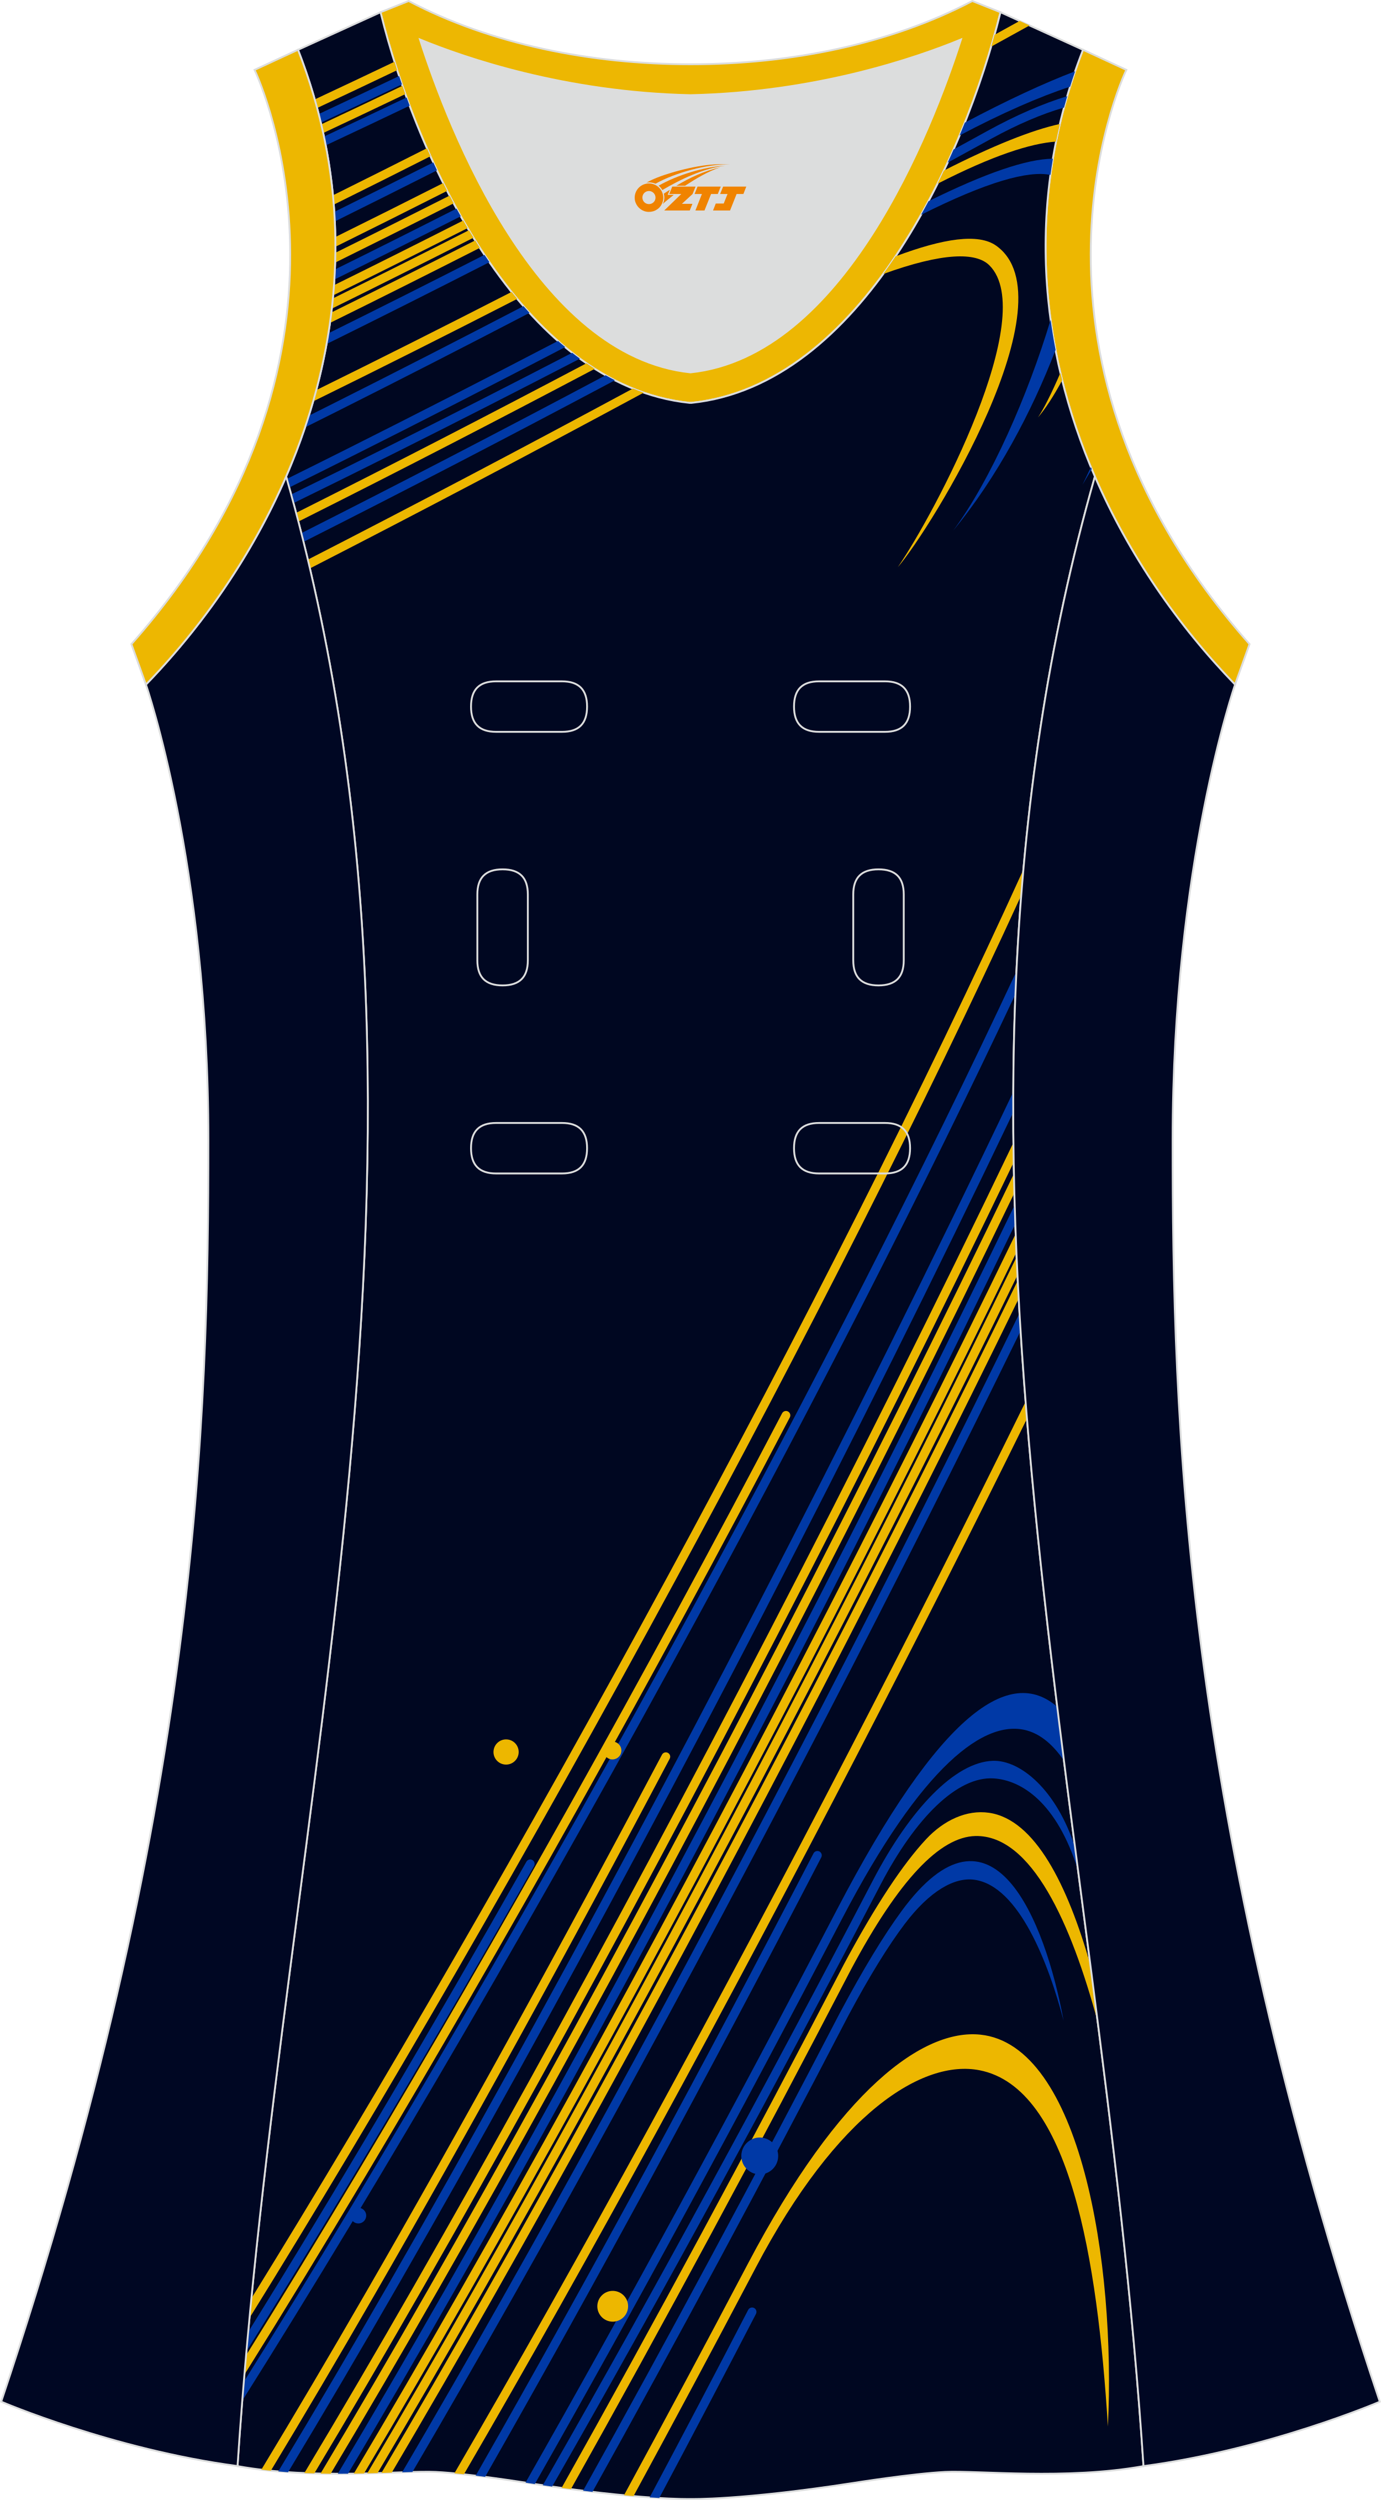 <?xml version="1.0" encoding="utf-8"?>
<!-- Generator: Adobe Illustrator 24.0.1, SVG Export Plug-In . SVG Version: 6.00 Build 0)  -->
<svg xmlns="http://www.w3.org/2000/svg" xmlns:xlink="http://www.w3.org/1999/xlink" version="1.1" id="图层_1" x="0px" y="0px" width="297.02px" height="537.6px" viewBox="0 0 297.01 537.61" enable-background="new 0 0 297.01 537.61" xml:space="preserve">
<g>
	
		<path fill-rule="evenodd" clip-rule="evenodd" fill="#EDB701" stroke="#DCDDDD" stroke-width="0.4" stroke-miterlimit="22.926" d="   M232.91,10.7c-20.31,52.13,0.51,103.25,32.71,136.52l3.12-8.7C214.23,76.98,241,17.54,242.25,15.03L232.91,10.7z"/>
	<path fill-rule="evenodd" clip-rule="evenodd" fill="#DCDDDD" d="M90.32,8.48c6.35,19.73,25.2,68.13,58.18,71.59   c32.98-3.46,51.83-51.87,58.18-71.59c-9.72,3.99-31.2,11.39-58.18,11.98C121.52,19.87,100.04,12.48,90.32,8.48z"/>
	
		<path fill-rule="evenodd" clip-rule="evenodd" fill="#EDB702" stroke="#DCDDDD" stroke-width="0.4" stroke-miterlimit="22.926" d="   M81.83,2.63c7.69,31.39,30.1,80.3,66.52,84.01c0.05,0,0.1-0.01,0.15-0.01c0.05,0,0.1,0.01,0.15,0.01   c36.42-3.71,58.83-52.62,66.52-84.01l-6.05-2.41c-17.68,9.28-39.1,13.6-60.62,13.6c-21.52-0.01-42.94-4.32-60.62-13.6L81.83,2.63   L81.83,2.63L81.83,2.63z M148.5,80.08c-32.98-3.46-51.83-51.87-58.18-71.59c9.72,3.99,31.2,11.39,58.18,11.98   c26.98-0.59,48.46-7.98,58.18-11.98C200.33,28.21,181.48,76.61,148.5,80.08z"/>
	
		<path fill-rule="evenodd" clip-rule="evenodd" fill="#000721" stroke="#DCDDDD" stroke-width="0.4" stroke-miterlimit="22.926" d="   M148.5,537.41c0,0,10.9,0.27,34.98-3.45c0,0,12.74-2.03,19.79-2.38c7.05-0.34,26.09,1.74,42.67-1.25   c-9.3-142.69-51.34-284.15-10.46-427.84c-11.94-27.53-15.15-59.46-2.56-91.78l-17.74-8.08c-7.69,31.39-30.1,80.3-66.52,84.01   l-0.15-0.01l-0.15,0.01c-36.42-3.71-58.84-52.62-66.52-84.01l-17.75,8.08c12.59,32.32,9.37,64.25-2.56,91.78   c40.88,143.69-1.16,285.15-10.46,427.84c16.57,3,35.62,0.91,42.67,1.25s19.79,2.38,19.79,2.38   C137.6,537.68,148.5,537.41,148.5,537.41z"/>
	<g>
		<path fill-rule="evenodd" clip-rule="evenodd" fill="#EDB700" d="M54.05,494.28c27.54-44.58,59.23-99.35,89.45-155.13    c28.38-52.37,55.46-105.62,76.61-152.16c-0.17,1.85-0.32,3.7-0.47,5.55c-20.84,45.44-47.06,96.89-74.49,147.5    c-30.98,57.17-63.49,113.28-91.52,158.48C53.78,497.1,53.91,495.69,54.05,494.28z"/>
		<path fill-rule="evenodd" clip-rule="evenodd" fill="#0039A6" d="M53.36,501.51c18.51-29.78,39.06-64.47,59.86-101.17    c0.26-0.45,0.83-0.61,1.28-0.35c0.45,0.26,0.61,0.83,0.36,1.28c-21.53,37.98-42.82,73.85-61.88,104.4    C53.11,504.28,53.23,502.9,53.36,501.51z"/>
		<path fill-rule="evenodd" clip-rule="evenodd" fill="#EDB700" d="M52.91,506.53c7.73-12.42,15.82-25.71,24.14-39.64    c29.45-49.33,61.75-106.79,91.15-162.96c0.24-0.46,0.81-0.64,1.27-0.4c0.46,0.24,0.64,0.81,0.4,1.27    c-29.43,56.23-61.75,113.71-91.2,163.06c-9.03,15.13-17.79,29.49-26.12,42.82C52.67,509.29,52.79,507.91,52.91,506.53z"/>
		<path fill-rule="evenodd" clip-rule="evenodd" fill="#0039A6" d="M52.42,512.23c29.2-46.57,63.97-106.31,97-167.26    c25.16-46.43,49.3-93.55,69.19-136.08c-0.08,1.63-0.15,3.25-0.21,4.88c-19.54,41.49-42.95,87.12-67.32,132.09    c-33.77,62.32-69.37,123.39-99,170.43C52.2,514.94,52.31,513.59,52.42,512.23z"/>
		<path fill-rule="evenodd" clip-rule="evenodd" fill="#0039A6" d="M59.84,531.47c30.74-50.86,67.7-117.85,102.53-185.11    c19.72-38.07,38.74-76.22,55.57-111.58c-0.01,1.46-0.01,2.93-0.01,4.4c-16.41,34.36-34.83,71.24-53.88,108.05    c-34.66,66.93-71.43,133.6-102.1,184.41C61.24,531.58,60.54,531.53,59.84,531.47z"/>
		<path fill-rule="evenodd" clip-rule="evenodd" fill="#EDB700" d="M56.2,531.09c7.2-11.9,14.74-24.69,22.52-38.16    c20.23-35.05,42.08-74.79,63.65-115.59c0.24-0.46,0.81-0.64,1.27-0.4c0.46,0.24,0.64,0.81,0.39,1.27    c-21.54,40.76-43.41,80.51-63.69,115.65c-7.62,13.21-15.02,25.75-22.09,37.45C57.57,531.25,56.88,531.17,56.2,531.09z"/>
		<path fill-rule="evenodd" clip-rule="evenodd" fill="#EDB700" d="M65.45,531.82c30.21-50.3,66.08-115.44,99.94-180.82    c18.56-35.83,36.5-71.73,52.58-105.31c0.02,1.42,0.03,2.83,0.05,4.25c-15.66,32.6-33.02,67.3-50.95,101.92    c-33.67,65.02-69.34,129.8-99.47,180.03C66.89,531.88,66.17,531.85,65.45,531.82z"/>
		<path fill-rule="evenodd" clip-rule="evenodd" fill="#EDB700" d="M68.93,531.93c29.97-50.04,65.38-114.37,98.82-178.94    c17.69-34.17,34.84-68.4,50.33-100.62c0.03,1.39,0.05,2.77,0.09,4.16c-15.07,31.26-31.65,64.32-48.74,97.33    c-33.24,64.2-68.44,128.16-98.32,178.11C70.39,531.96,69.66,531.95,68.93,531.93z"/>
		<path fill-rule="evenodd" clip-rule="evenodd" fill="#0039A6" d="M72.64,531.97c29.63-49.65,64.39-112.86,97.24-176.31    c16.95-32.74,33.39-65.53,48.36-96.55c0.04,1.36,0.08,2.71,0.13,4.07c-14.55,30.07-30.45,61.74-46.81,93.34    c-32.66,63.06-67.19,125.89-96.72,175.44C74.11,531.97,73.38,531.97,72.64,531.97z"/>
		<path fill-rule="evenodd" clip-rule="evenodd" fill="#EDB700" d="M76.08,531.95c29.37-49.34,63.62-111.69,96.03-174.27    c16.19-31.27,31.92-62.59,46.34-92.37c0.05,1.33,0.1,2.66,0.16,3.99c-14.01,28.84-29.2,59.07-44.83,89.24    c-32.2,62.18-66.23,124.14-95.49,173.37C77.57,531.92,76.83,531.94,76.08,531.95z"/>
		<path fill-rule="evenodd" clip-rule="evenodd" fill="#EDB700" d="M78.97,531.89c29.06-48.97,62.75-110.36,94.66-171.97    c15.7-30.31,30.96-60.68,45.02-89.64c0.06,1.31,0.12,2.62,0.19,3.92c-13.65,28.04-28.39,57.33-43.53,86.58    c-31.69,61.21-65.16,122.2-94.11,171.04C80.47,531.85,79.73,531.87,78.97,531.89z"/>
		<path fill-rule="evenodd" clip-rule="evenodd" fill="#EDB700" d="M82.02,531.81c28.7-48.52,61.75-108.81,93.08-169.31    c15.24-29.43,30.07-58.92,43.79-87.12c0.07,1.29,0.13,2.59,0.21,3.88c-13.31,27.29-27.63,55.71-42.32,84.1    c-31.12,60.09-63.95,119.99-92.53,168.37C83.53,531.76,82.79,531.78,82.02,531.81z"/>
		<path fill-rule="evenodd" clip-rule="evenodd" fill="#0039A6" d="M86.48,531.66c27.88-47.47,59.55-105.36,89.63-163.45    c15.01-28.98,29.62-58.01,43.16-85.82c0.07,1.27,0.15,2.55,0.23,3.82c-13.14,26.91-27.24,54.91-41.72,82.86    c-29.88,57.69-61.33,115.2-89.08,162.52C88,531.61,87.26,531.63,86.48,531.66z"/>
		<path fill-rule="evenodd" clip-rule="evenodd" fill="#EDB700" d="M97.72,531.88c26.76-45.96,56.66-100.78,85.14-155.77    c13.02-25.14,25.74-50.32,37.73-74.71c0.09,1.23,0.19,2.45,0.29,3.67c-11.58,23.51-23.82,47.72-36.34,71.9    c-28.33,54.72-58.09,109.27-84.76,155.11C99.08,532.01,98.39,531.94,97.72,531.88z"/>
		<path fill-rule="evenodd" clip-rule="evenodd" fill="#0039A6" d="M102.3,532.38l0.78-1.36c23.11-40.52,47.97-86.37,71.88-132.46    c0.24-0.46,0.81-0.64,1.27-0.41c0.46,0.24,0.64,0.81,0.4,1.27c-23.91,46.1-48.78,91.98-71.91,132.53l-0.39,0.69    C103.66,532.55,102.98,532.46,102.3,532.38z"/>
		<path fill-rule="evenodd" clip-rule="evenodd" fill="#0039A6" d="M113.02,533.88c21.56-37.86,44.58-80.24,66.88-123.03    c22.42-43.04,37.42-52.57,47.48-43.8c0.47,3.85,0.95,7.7,1.44,11.55c-2.28-3.31-4.86-5.56-7.83-6.43    c-9.13-2.67-22.66,7.43-39.92,40.51c-22.06,42.3-44.78,84.12-66.06,121.51l-1.49-0.23L113.02,533.88z"/>
		<path fill-rule="evenodd" clip-rule="evenodd" fill="#0039A6" d="M116.73,534.44l1.75-3.05c22.19-38.75,46.07-82.61,69.24-126.99    c8.1-15.52,17.74-25.46,25.79-25.74c5.95-0.21,13.75,6.26,17.73,18.7l0.64,4.92c-4.59-14.79-12.29-19.47-18.16-19.84    c-7.82-0.5-16.82,8.46-24.33,22.83c-23.19,44.43-47.09,88.31-69.27,127.05l-1.38,2.41C118.08,534.64,117.41,534.54,116.73,534.44z    "/>
		<path fill-rule="evenodd" clip-rule="evenodd" fill="#EDB700" d="M120.78,535.01c19.79-35.24,40.51-73.69,60.58-112.33v-0.01l0,0    c6.92-12.95,12.88-21.88,17.86-27.2c3.78-4.04,8.69-6.33,13.48-5.64c9.93,1.43,16.91,15.56,21.82,32.73    c0.53,4.1,1.06,8.2,1.58,12.3c-5.73-21.29-14.25-40.26-26.29-40.03c-7.63,0.15-16.48,9.4-26.79,28.72    c-19.97,38.45-40.57,76.68-60.23,111.72C122.13,535.2,121.46,535.11,120.78,535.01z"/>
		<path fill-rule="evenodd" clip-rule="evenodd" fill="#0039A6" d="M125.4,535.62c18.2-32.66,37.06-67.76,55.37-103.02l0.01-0.01    l0,0c4.87-9.11,9.21-16.28,13.07-21.55c19.52-26.7,30.9,1.83,34.9,23.5c-3.17-12.11-9.56-29-19.21-30.31    c-4.3-0.58-9.61,2.44-14.96,9.51c-3.5,4.63-7.52,11.1-12.14,19.74l0,0c-18.21,35.07-36.95,69.95-55.02,102.39    C126.77,535.79,126.09,535.7,125.4,535.62z"/>
		<path fill-rule="evenodd" clip-rule="evenodd" fill="#EDB700" d="M134.2,536.59c8.69-15.97,17.45-32.32,26.14-48.82l0.5-0.95    c19.85-37.74,37.81-50.52,49.98-49.28c21.54,2.19,29.18,49.04,27.46,84.28c-2.23-35.95-8.19-72.83-27.61-76.62    c-12.13-2.37-30.53,8.98-48.16,42.5l-0.5,0.95c-8.57,16.26-17.2,32.38-25.76,48.13C135.59,536.72,134.91,536.66,134.2,536.59z"/>
		<path fill-rule="evenodd" clip-rule="evenodd" fill="#0039A6" d="M139.72,537.05c7.1-13.33,14.19-26.82,21.19-40.32    c0.24-0.46,0.81-0.64,1.27-0.41c0.46,0.24,0.64,0.81,0.41,1.27c-6.88,13.26-13.83,26.5-20.8,39.59    C141.15,537.15,140.46,537.1,139.72,537.05z"/>
		<path fill-rule="evenodd" clip-rule="evenodd" fill="#EDB700" d="M109.24,374.08c1.48,0.22,2.5,1.59,2.28,3.08    c-0.22,1.48-1.6,2.5-3.08,2.28s-2.5-1.59-2.28-3.07C106.38,374.88,107.76,373.86,109.24,374.08z"/>
		<path fill-rule="evenodd" clip-rule="evenodd" fill="#EDB700" d="M132,374.54c1.05,0.16,1.77,1.13,1.62,2.18    c-0.15,1.05-1.13,1.77-2.18,1.62c-1.05-0.16-1.77-1.13-1.62-2.18C129.98,375.1,130.95,374.38,132,374.54z"/>
		<path fill-rule="evenodd" clip-rule="evenodd" fill="#EDB700" d="M132.26,492.68c1.81,0.27,3.06,1.95,2.79,3.76    s-1.95,3.06-3.76,2.79s-3.06-1.95-2.79-3.76S130.45,492.41,132.26,492.68z"/>
		<path fill-rule="evenodd" clip-rule="evenodd" fill="#0039A6" d="M163.98,459.71c2.16,0.32,3.66,2.33,3.34,4.5    c-0.32,2.16-2.33,3.66-4.5,3.34c-2.16-0.32-3.66-2.33-3.34-4.49C159.81,460.88,161.82,459.39,163.98,459.71z"/>
		<path fill-rule="evenodd" clip-rule="evenodd" fill="#0039A6" d="M77.32,474.79c0.92,0.14,1.56,0.99,1.42,1.92    c-0.14,0.92-1,1.56-1.92,1.42c-0.92-0.14-1.56-0.99-1.42-1.92C75.55,475.29,76.4,474.66,77.32,474.79z"/>
	</g>
	<g>
		<path fill-rule="evenodd" clip-rule="evenodd" fill="#EDB700" d="M67.69,21.38c5.62-2.63,11.33-5.33,17.14-8.1    c0.19,0.6,0.38,1.21,0.58,1.81c-5.83,2.78-11.57,5.5-17.21,8.14C68.03,22.61,67.86,21.99,67.69,21.38z"/>
		<path fill-rule="evenodd" clip-rule="evenodd" fill="#0039A6" d="M68.54,24.53c5.66-2.65,11.43-5.38,17.29-8.18    c0.2,0.6,0.4,1.2,0.61,1.8c-5.91,2.82-11.73,5.57-17.44,8.24C68.85,25.78,68.7,25.15,68.54,24.53z"/>
		<path fill-rule="evenodd" clip-rule="evenodd" fill="#EDB700" d="M69.08,26.74c5.41-2.54,10.92-5.15,16.5-7.82l0.96-0.46    c0.21,0.59,0.42,1.19,0.63,1.78l-0.78,0.37c-5.72,2.73-11.35,5.4-16.89,8C69.37,28,69.23,27.37,69.08,26.74z"/>
		<path fill-rule="evenodd" clip-rule="evenodd" fill="#0039A6" d="M69.67,29.37c5.82-2.73,11.75-5.53,17.77-8.41    c0.21,0.59,0.43,1.18,0.66,1.77c-6.12,2.92-12.14,5.77-18.04,8.53C69.93,30.64,69.8,30.01,69.67,29.37z"/>
		<path fill-rule="evenodd" clip-rule="evenodd" fill="#0039A6" d="M71.89,45.57c6.96-3.44,14.06-6.99,21.29-10.64    c0.26,0.57,0.53,1.14,0.8,1.7c-7.47,3.77-14.8,7.44-21.97,10.99C71.97,46.94,71.93,46.25,71.89,45.57z"/>
		<path fill-rule="evenodd" clip-rule="evenodd" fill="#EDB700" d="M71.6,42l0.95-0.47c6.31-3.13,12.73-6.35,19.26-9.65    c0.25,0.57,0.51,1.15,0.77,1.72c-6.5,3.29-12.91,6.5-19.19,9.61L71.79,44C71.73,43.34,71.67,42.67,71.6,42z"/>
		<path fill-rule="evenodd" clip-rule="evenodd" fill="#EDB700" d="M72.11,50.98c7.57-3.74,15.31-7.62,23.2-11.61    c0.28,0.56,0.56,1.12,0.85,1.68c-8.18,4.14-16.2,8.15-24.03,12.02C72.13,52.37,72.13,51.68,72.11,50.98z"/>
		<path fill-rule="evenodd" clip-rule="evenodd" fill="#EDB700" d="M72.12,54.36c8-3.95,16.2-8.06,24.56-12.29    c0.29,0.56,0.58,1.11,0.88,1.66c-8.68,4.4-17.19,8.65-25.49,12.75C72.1,55.77,72.11,55.07,72.12,54.36z"/>
		<path fill-rule="evenodd" clip-rule="evenodd" fill="#0039A6" d="M72.02,57.96c8.51-4.2,17.25-8.58,26.16-13.1    c0.3,0.55,0.61,1.1,0.92,1.65c-9.27,4.7-18.35,9.25-27.19,13.61C71.95,59.4,71.99,58.68,72.02,57.96z"/>
		<path fill-rule="evenodd" clip-rule="evenodd" fill="#EDB700" d="M71.83,61.33c9.03-4.45,18.31-9.1,27.79-13.91    c0.31,0.55,0.63,1.09,0.95,1.63c-9.88,5.01-19.54,9.85-28.92,14.47C71.71,62.79,71.78,62.06,71.83,61.33z"/>
		<path fill-rule="evenodd" clip-rule="evenodd" fill="#EDB700" d="M71.59,64.17c9.49-4.68,19.27-9.58,29.26-14.66    c0.32,0.54,0.65,1.08,0.98,1.61c-10.42,5.29-20.61,10.39-30.48,15.26C71.44,65.65,71.52,64.91,71.59,64.17z"/>
		<path fill-rule="evenodd" clip-rule="evenodd" fill="#EDB700" d="M71.26,67.2c10.02-4.94,20.35-10.12,30.93-15.5    c0.33,0.54,0.67,1.07,1.01,1.6c-11.04,5.61-21.81,11.01-32.24,16.15C71.07,68.7,71.17,67.95,71.26,67.2z"/>
		<path fill-rule="evenodd" clip-rule="evenodd" fill="#0039A6" d="M70.62,71.68c10.86-5.37,22.08-11.01,33.57-16.87    c0.35,0.53,0.71,1.05,1.07,1.57c-12,6.13-23.71,12.01-35.02,17.6C70.37,73.21,70.5,72.45,70.62,71.68z"/>
		<path fill-rule="evenodd" clip-rule="evenodd" fill="#EDB700" d="M68.02,83.89c13.47-6.63,27.54-13.7,42-21.11    c0.4,0.5,0.81,1,1.22,1.49c-15.14,7.76-29.85,15.15-43.9,22.05C67.57,85.52,67.8,84.71,68.02,83.89L68.02,83.89z M213.92,7.47    c1.8-0.99,3.59-1.98,5.38-2.97l2.14,0.97c-2.75,1.52-5.5,3.04-8.25,4.55C213.44,9.16,213.68,8.31,213.92,7.47z"/>
		<path fill-rule="evenodd" clip-rule="evenodd" fill="#0039A6" d="M66.41,89.41c1.77-0.89,3.55-1.78,5.34-2.68    c13.22-6.64,26.89-13.64,40.83-20.89c0.43,0.49,0.86,0.97,1.29,1.45c-14.1,7.34-27.92,14.41-41.29,21.13    c-2.35,1.18-4.68,2.35-7,3.5C65.88,91.09,66.15,90.25,66.41,89.41z"/>
		<path fill-rule="evenodd" clip-rule="evenodd" fill="#0039A6" d="M61.67,103c4.26-2.11,8.57-4.26,12.94-6.45    C89.26,89.2,104.46,81.42,120,73.32c0.51,0.45,1.03,0.89,1.55,1.32c-15.79,8.23-31.23,16.14-46.09,23.59    c-4.48,2.25-8.9,4.45-13.27,6.61C62.01,104.23,61.85,103.62,61.67,103L61.67,103z M207.52,26.37c9.09-4.82,16.95-8.46,23.71-11.05    c-0.38,1.11-0.74,2.21-1.09,3.32c-6.65,2.2-14.53,5.62-23.76,10.49C206.77,28.21,207.15,27.29,207.52,26.37L207.52,26.37z     M234.8,100.88c-0.66,1.12-1.31,2.24-1.98,3.36c0.59-1.25,1.2-2.51,1.8-3.78L234.8,100.88z"/>
		<path fill-rule="evenodd" clip-rule="evenodd" fill="#0039A6" d="M62.59,106.35c7.09-3.46,14.36-7.06,21.77-10.77    c12.53-6.27,25.47-12.86,38.69-19.71c0.55,0.43,1.11,0.85,1.67,1.26c-13.51,7-26.73,13.74-39.51,20.13    c-7.53,3.77-14.91,7.42-22.11,10.94C62.94,107.58,62.76,106.97,62.59,106.35L62.59,106.35z M205.1,32.14    c2.41-1.32,4.83-2.64,7.24-3.97c6.12-3.37,11.96-5.9,17.19-7.49c-0.24,0.82-0.47,1.64-0.69,2.45c-4.76,1.37-10.06,3.64-15.6,6.68    c-3.14,1.73-6.29,3.45-9.43,5.17C204.25,34.04,204.68,33.09,205.1,32.14z"/>
		<path fill-rule="evenodd" clip-rule="evenodd" fill="#EDB700" d="M63.67,110.3l1.09-0.55c19.65-9.87,40.29-20.51,61.37-31.63    c0.59,0.41,1.19,0.8,1.79,1.19c-21.42,11.31-42.38,22.13-62.31,32.13l-1.46,0.73C63.99,111.55,63.83,110.93,63.67,110.3    L63.67,110.3z M203.02,36.67c10.55-5.36,18.87-8.69,24.93-10.01c-0.3,1.26-0.58,2.53-0.83,3.79c-5.46,0.38-13.63,3-25.49,9.07    C202.11,38.57,202.57,37.62,203.02,36.67L203.02,36.67z M228.45,81.77c-1.83,3.39-3.62,6.16-5.21,7.99    c1.13-1.64,2.9-5.11,4.82-9.58C228.19,80.71,228.32,81.24,228.45,81.77z"/>
		<path fill-rule="evenodd" clip-rule="evenodd" fill="#0039A6" d="M64.79,114.66c20.99-10.6,43.02-22.03,65.46-33.96    c0.66,0.37,1.32,0.73,1.99,1.08C109.26,94,86.71,105.71,65.27,116.53C65.11,115.91,64.95,115.29,64.79,114.66L64.79,114.66z     M199.7,43.27c12.31-6.08,21.15-9.09,26.75-9.14c-0.19,1.16-0.37,2.33-0.53,3.48c-4.8-0.95-13.57,1.44-27.83,8.59    C198.64,45.23,199.17,44.26,199.7,43.27L199.7,43.27z M227.02,75.25c-5.06,13.2-12.57,27.4-22.01,38.85    c8.07-10.84,16.14-29.29,20.95-45.33C226.25,70.95,226.6,73.11,227.02,75.25z"/>
		<path fill-rule="evenodd" clip-rule="evenodd" fill="#EDB700" d="M66.18,120.36c22.59-11.58,46.15-23.98,69.93-36.8    c0.77,0.31,1.55,0.61,2.33,0.88C114,97.63,89.8,110.37,66.63,122.25C66.49,121.62,66.34,120.99,66.18,120.36L66.18,120.36z     M192.62,55.12c10.35-3.88,17.81-4.98,21.61-2.3c16.38,11.58-13.96,60.83-21.14,69.16c8.13-11.86,30.47-54.13,19.71-64.91    c-2.88-2.89-10.06-2.77-22.83,1.85C190.88,57.67,191.76,56.4,192.62,55.12z"/>
	</g>
	
		<path fill-rule="evenodd" clip-rule="evenodd" fill="#000723" stroke="#DCDDDD" stroke-width="0.4" stroke-miterlimit="22.926" d="   M31.38,147.21c0,0,13.43,38.68,13.43,97.97S42.84,389.37,0.25,516.47c0,0,24.02,10.29,50.83,13.85   c9.3-142.7,51.34-284.15,10.46-427.84C54.21,119.36,43.62,134.58,31.38,147.21z"/>
	
		<path fill-rule="evenodd" clip-rule="evenodd" fill="#000723" stroke="#DCDDDD" stroke-width="0.4" stroke-miterlimit="22.926" d="   M265.63,147.22c0,0-13.43,38.68-13.43,97.97s1.97,144.19,44.56,271.29c0,0-24.02,10.29-50.82,13.85   c-9.3-142.69-51.34-284.15-10.46-427.84C242.79,119.36,253.39,134.58,265.63,147.22z"/>
	
		<path fill-rule="evenodd" clip-rule="evenodd" fill="#EDB701" stroke="#DCDDDD" stroke-width="0.4" stroke-miterlimit="22.926" d="   M64.09,10.7c20.31,52.13-0.51,103.25-32.71,136.52l-3.12-8.7C82.76,76.99,55.99,17.54,54.74,15.03L64.09,10.7z"/>
	
	<g>
		<path fill="none" stroke="#DCDDDD" stroke-width="0.4" stroke-miterlimit="22.926" d="M176.17,146.52c-3.64,0-5.4,1.77-5.4,5.43    c0,3.65,1.77,5.43,5.4,5.43h14.16c3.64,0,5.4-1.78,5.4-5.43s-1.77-5.43-5.4-5.43H176.17z"/>
		<path fill="none" stroke="#DCDDDD" stroke-width="0.4" stroke-miterlimit="22.926" d="M106.7,146.52c-3.64,0-5.4,1.77-5.4,5.43    c0,3.65,1.77,5.43,5.4,5.43h14.16c3.64,0,5.4-1.78,5.4-5.43s-1.77-5.43-5.4-5.43H106.7z"/>
		<path fill="none" stroke="#DCDDDD" stroke-width="0.4" stroke-miterlimit="22.926" d="M176.17,241.49c-3.64,0-5.4,1.78-5.4,5.43    s1.77,5.43,5.4,5.43h14.16c3.64,0,5.4-1.78,5.4-5.43s-1.77-5.43-5.4-5.43H176.17z"/>
		<path fill="none" stroke="#DCDDDD" stroke-width="0.4" stroke-miterlimit="22.926" d="M106.7,241.49c-3.64,0-5.4,1.78-5.4,5.43    s1.77,5.43,5.4,5.43h14.16c3.64,0,5.4-1.78,5.4-5.43s-1.77-5.43-5.4-5.43H106.7z"/>
		<path fill="none" stroke="#DCDDDD" stroke-width="0.4" stroke-miterlimit="22.926" d="M102.66,206.51c0,3.64,1.77,5.4,5.43,5.4    c3.65,0,5.43-1.77,5.43-5.4v-14.16c0-3.64-1.78-5.4-5.43-5.4s-5.43,1.77-5.43,5.4V206.51z"/>
		<path fill="none" stroke="#DCDDDD" stroke-width="0.4" stroke-miterlimit="22.926" d="M194.37,192.35c0-3.64-1.78-5.4-5.43-5.4    s-5.43,1.77-5.43,5.4v14.16c0,3.64,1.78,5.4,5.43,5.4s5.43-1.77,5.43-5.4V192.35z"/>
	</g>
</g>
<g id="图层_x0020_1">
	<path fill="#F08300" d="M136.68,43.53c0.416,1.136,1.472,1.984,2.752,2.032c0.144,0,0.304,0,0.448-0.016h0.016   c0.016,0,0.064,0,0.128-0.016c0.032,0,0.048-0.016,0.08-0.016c0.064-0.016,0.144-0.032,0.224-0.048c0.016,0,0.016,0,0.032,0   c0.192-0.048,0.4-0.112,0.576-0.208c0.192-0.096,0.4-0.224,0.608-0.384c0.672-0.56,1.104-1.408,1.104-2.352   c0-0.224-0.032-0.448-0.08-0.672l0,0C142.52,41.65,142.47,41.48,142.39,41.3C141.92,40.21,140.84,39.45,139.57,39.45C137.88,39.45,136.5,40.82,136.5,42.52C136.5,42.87,136.56,43.21,136.68,43.53L136.68,43.53L136.68,43.53z M140.98,42.55L140.98,42.55C140.95,43.33,140.29,43.93,139.51,43.89C138.72,43.86,138.13,43.21,138.16,42.42c0.032-0.784,0.688-1.376,1.472-1.344   C140.4,41.11,141.01,41.78,140.98,42.55L140.98,42.55z"/>
	<polygon fill="#F08300" points="155.01,40.13 ,154.37,41.72 ,152.93,41.72 ,151.51,45.27 ,149.56,45.27 ,150.96,41.72 ,149.38,41.72    ,150.02,40.13"/>
	<path fill="#F08300" d="M156.98,35.4c-1.008-0.096-3.024-0.144-5.056,0.112c-2.416,0.304-5.152,0.912-7.616,1.664   C142.26,37.78,140.39,38.5,139.04,39.27C139.24,39.24,139.43,39.22,139.62,39.22c0.48,0,0.944,0.112,1.36,0.288   C145.08,37.19,152.28,35.14,156.98,35.4L156.98,35.4L156.98,35.4z"/>
	<path fill="#F08300" d="M142.45,40.87c4-2.368,8.88-4.672,13.488-5.248c-4.608,0.288-10.224,2-14.288,4.304   C141.97,40.18,142.24,40.5,142.45,40.87C142.45,40.87,142.45,40.87,142.45,40.87z"/>
	<polygon fill="#F08300" points="160.5,40.13 ,159.88,41.72 ,158.42,41.72 ,157.01,45.27 ,156.55,45.27 ,155.04,45.27 ,153.35,45.27    ,153.94,43.77 ,155.65,43.77 ,156.47,41.72 ,154.88,41.72 ,155.52,40.13"/>
	<polygon fill="#F08300" points="149.59,40.13 ,148.95,41.72 ,146.66,43.83 ,148.92,43.83 ,148.34,45.27 ,142.85,45.27 ,146.52,41.72    ,143.94,41.72 ,144.58,40.13"/>
	<path fill="#F08300" d="M154.87,35.99c-3.376,0.752-6.464,2.192-9.424,3.952h1.888C149.76,38.37,152.1,36.94,154.87,35.99z    M144.07,40.81C143.44,41.19,143.38,41.24,142.77,41.65c0.064,0.256,0.112,0.544,0.112,0.816c0,0.496-0.112,0.976-0.32,1.392   c0.176-0.16,0.32-0.304,0.432-0.4c0.272-0.24,0.768-0.64,1.6-1.296l0.32-0.256H143.59l0,0L144.07,40.81L144.07,40.81L144.07,40.81z"/>
</g>
</svg>